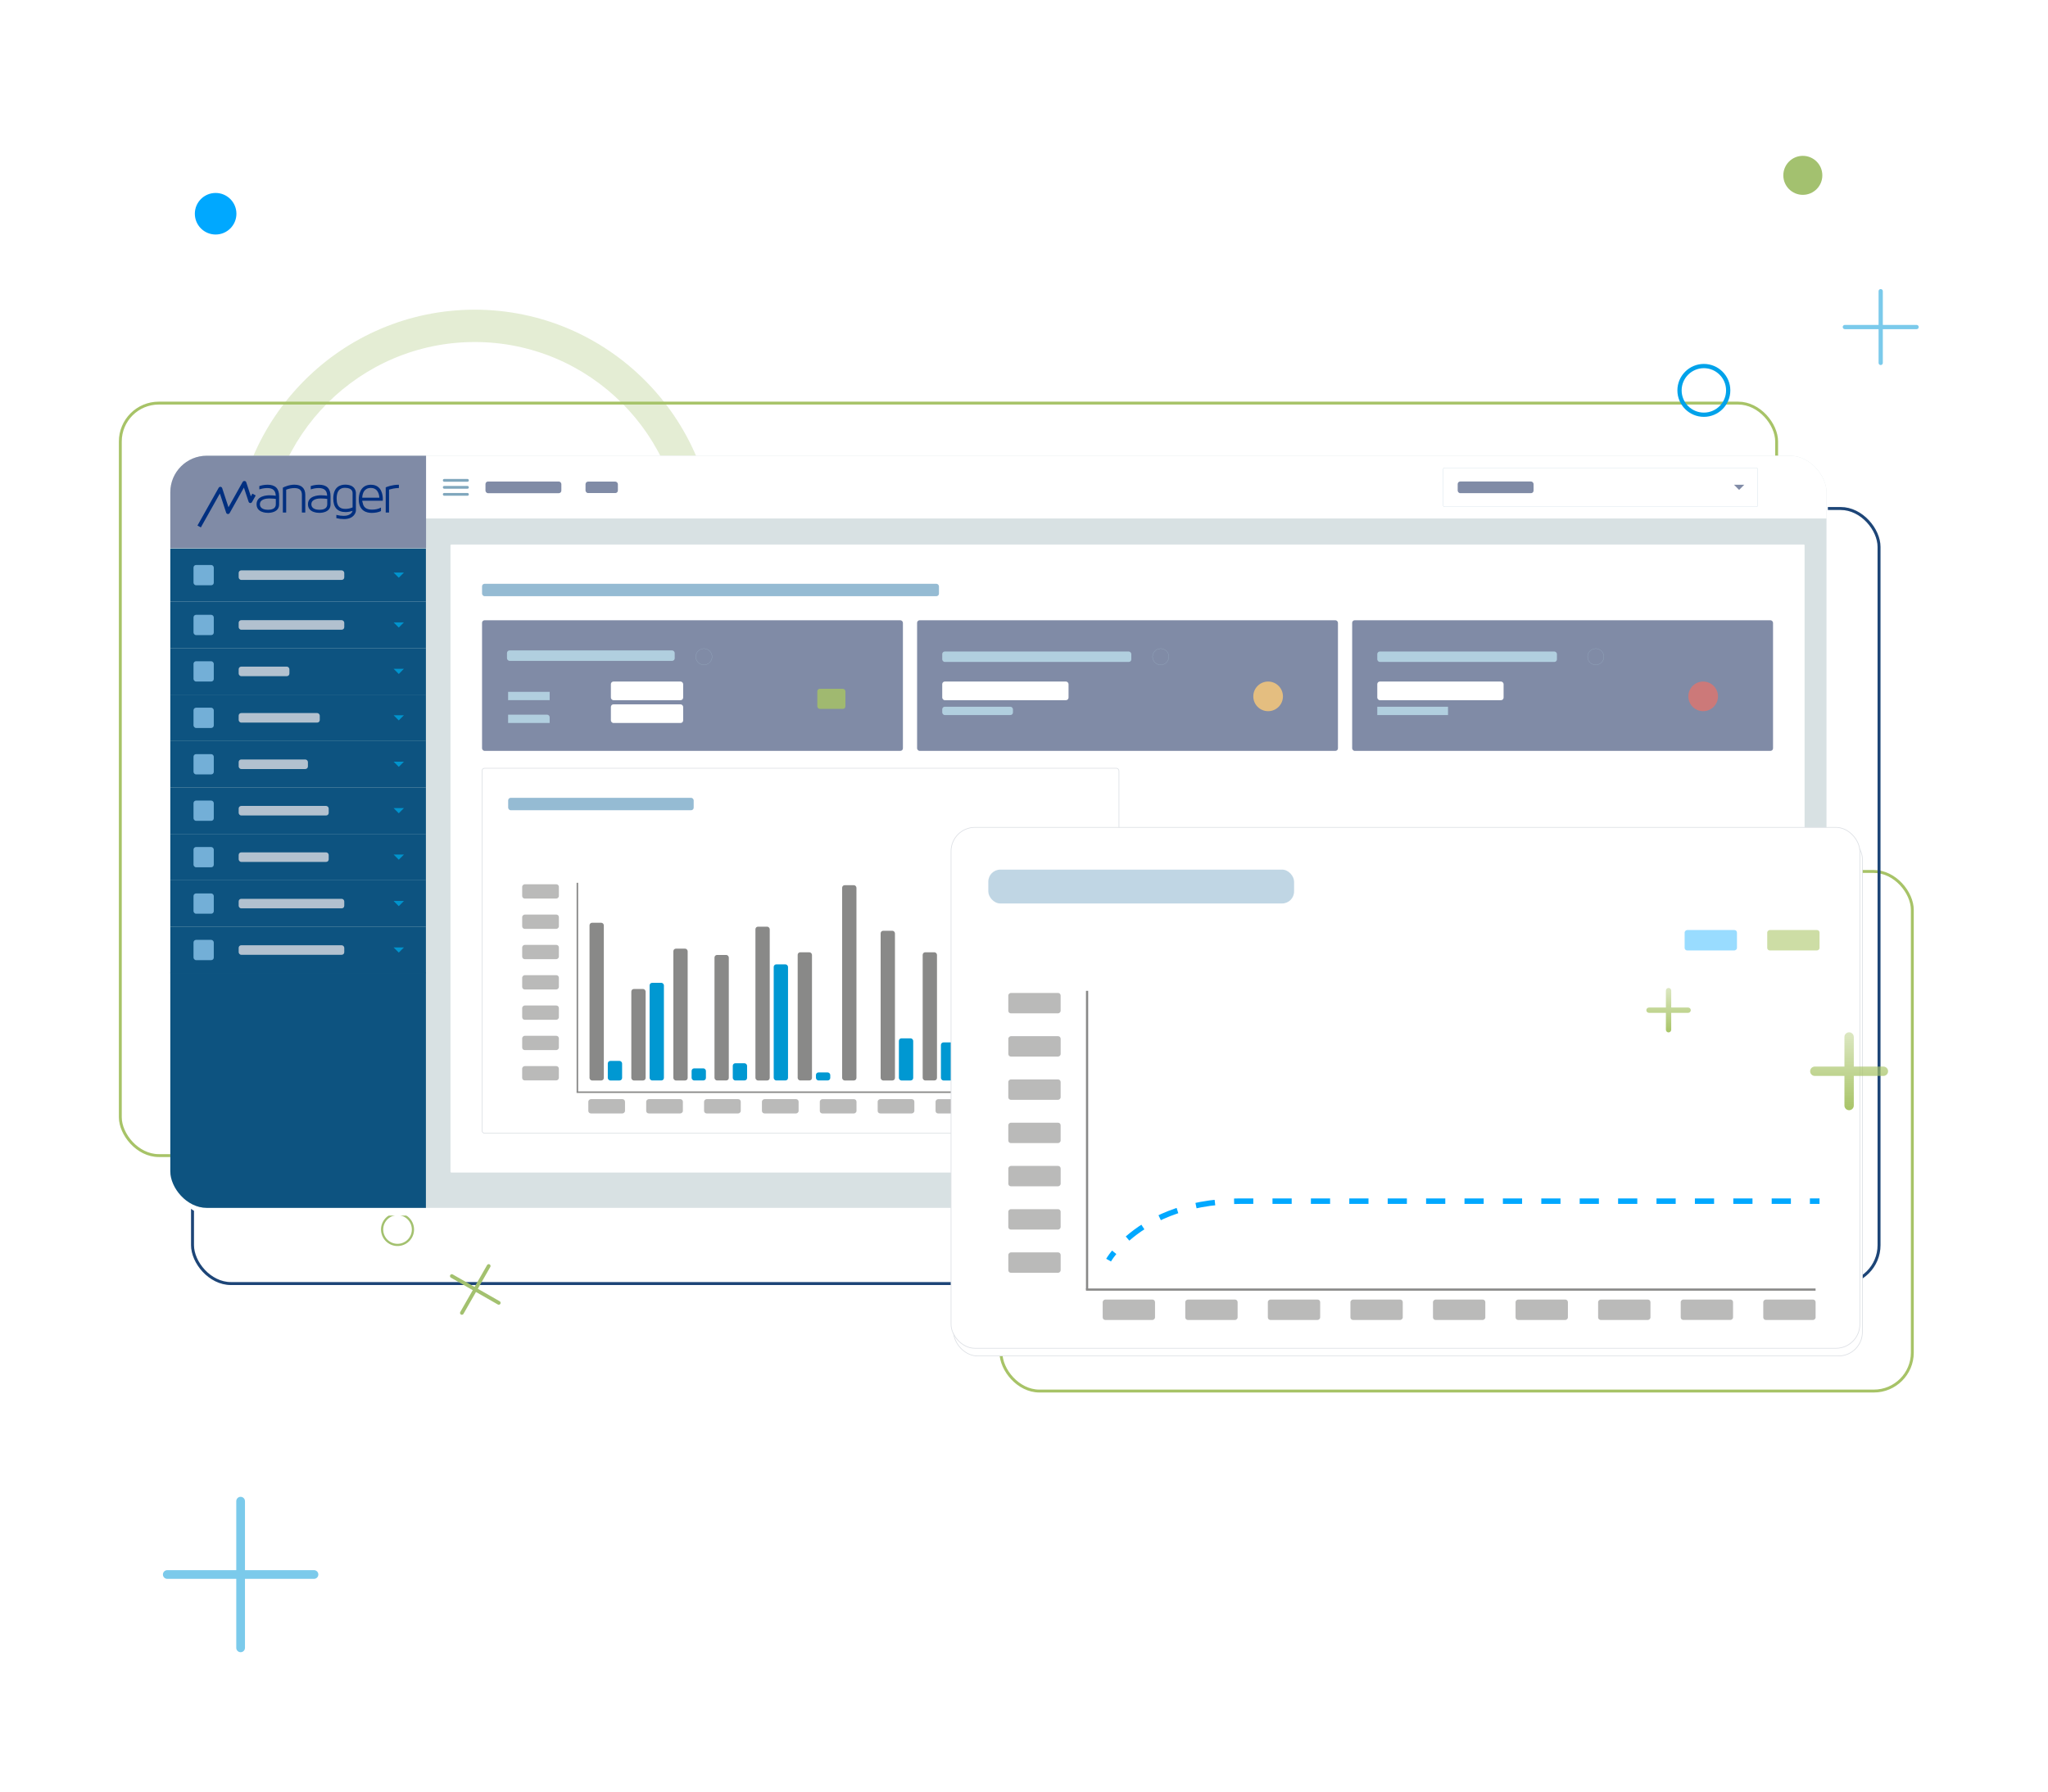 <?xml version="1.0" encoding="UTF-8"?>
<svg id="Capa_1" data-name="Capa 1" xmlns="http://www.w3.org/2000/svg" xmlns:xlink="http://www.w3.org/1999/xlink" viewBox="0 0 800 700">
  <defs>
    <style>
      .cls-1 {
        clip-path: url(#clippath);
      }

      .cls-2, .cls-3, .cls-4, .cls-5, .cls-6, .cls-7, .cls-8, .cls-9, .cls-10, .cls-11, .cls-12, .cls-13, .cls-14, .cls-15, .cls-16, .cls-17, .cls-18, .cls-19, .cls-20, .cls-21, .cls-22, .cls-23, .cls-24, .cls-25, .cls-26, .cls-27, .cls-28, .cls-29 {
        stroke-width: 0px;
      }

      .cls-2, .cls-30, .cls-31, .cls-32, .cls-33, .cls-34 {
        fill: none;
      }

      .cls-35, .cls-13 {
        fill: #d8e1e3;
      }

      .cls-36 {
        clip-path: url(#clippath-1);
      }

      .cls-3 {
        opacity: .4;
      }

      .cls-3, .cls-37 {
        fill: #00a8ff;
      }

      .cls-38 {
        filter: url(#drop-shadow-3);
      }

      .cls-37, .cls-30, .cls-31, .cls-32, .cls-39, .cls-33, .cls-40, .cls-41, .cls-34 {
        stroke-miterlimit: 10;
      }

      .cls-37, .cls-32, .cls-33 {
        stroke: #00a8ff;
      }

      .cls-4 {
        fill: url(#Degradado_sin_nombre_130-2);
      }

      .cls-30 {
        stroke: #1d4577;
        stroke-width: 1.16px;
      }

      .cls-31 {
        stroke: #a7c367;
        stroke-width: 1.13px;
      }

      .cls-42 {
        opacity: .3;
      }

      .cls-32 {
        stroke-dasharray: 0 0 7.5 7.5;
      }

      .cls-32, .cls-33 {
        stroke-width: 2.15px;
      }

      .cls-39, .cls-40, .cls-41 {
        stroke: #dcdfe4;
        stroke-width: .27px;
      }

      .cls-39, .cls-40, .cls-41, .cls-6, .cls-23 {
        fill: #fff;
      }

      .cls-40 {
        filter: url(#drop-shadow-4);
      }

      .cls-41 {
        filter: url(#drop-shadow-2);
      }

      .cls-5 {
        fill: url(#Degradado_sin_nombre_130);
      }

      .cls-6 {
        filter: url(#drop-shadow-1);
      }

      .cls-7 {
        fill: #808ba6;
      }

      .cls-8 {
        fill: #898988;
      }

      .cls-9, .cls-28 {
        fill: #95bbd3;
      }

      .cls-10 {
        fill: #0d5380;
      }

      .cls-11 {
        fill: #1e6589;
      }

      .cls-12 {
        fill: #cc7979;
      }

      .cls-14 {
        fill: #b2c1cf;
      }

      .cls-15 {
        fill: #b1cfdf;
      }

      .cls-16 {
        fill: #a3c16f;
      }

      .cls-17 {
        fill: #babab9;
      }

      .cls-18 {
        fill: #a0b970;
      }

      .cls-19 {
        fill: #7bcaeb;
      }

      .cls-20 {
        fill: #00a2ea;
      }

      .cls-21 {
        fill: #73afd7;
      }

      .cls-22 {
        fill: #80a7bd;
      }

      .cls-24 {
        fill: #e4be80;
      }

      .cls-25 {
        fill: #002f80;
      }

      .cls-26 {
        fill: #0094ce;
      }

      .cls-27 {
        fill: #0098d2;
      }

      .cls-28, .cls-29 {
        opacity: .59;
      }

      .cls-29 {
        fill: #abc767;
      }

      .cls-34 {
        stroke: #abc767;
        stroke-dasharray: 0 7.26;
        stroke-width: 2.07px;
      }
    </style>
    <filter id="drop-shadow-1" filterUnits="userSpaceOnUse">
      <feOffset dx="1" dy="3"/>
      <feGaussianBlur result="blur" stdDeviation="5"/>
      <feFlood flood-color="#000" flood-opacity=".3"/>
      <feComposite in2="blur" operator="in"/>
      <feComposite in="SourceGraphic"/>
    </filter>
    <clipPath id="clippath">
      <rect class="cls-2" x="66.53" y="178.06" width="646.95" height="293.87" rx="14.25" ry="14.25"/>
    </clipPath>
    <clipPath id="clippath-1">
      <rect class="cls-13" x="66.47" y="177.89" width="647.54" height="294.05" rx=".28" ry=".28"/>
    </clipPath>
    <filter id="drop-shadow-2" filterUnits="userSpaceOnUse">
      <feOffset dx="0" dy="0"/>
      <feGaussianBlur result="blur-2" stdDeviation=".14"/>
      <feFlood flood-color="#010100" flood-opacity=".1"/>
      <feComposite in2="blur-2" operator="in"/>
      <feComposite in="SourceGraphic"/>
    </filter>
    <filter id="drop-shadow-3" filterUnits="userSpaceOnUse">
      <feOffset dx="0" dy="3"/>
      <feGaussianBlur result="blur-3" stdDeviation="5"/>
      <feFlood flood-color="#000" flood-opacity=".35"/>
      <feComposite in2="blur-3" operator="in"/>
      <feComposite in="SourceGraphic"/>
    </filter>
    <filter id="drop-shadow-4" filterUnits="userSpaceOnUse">
      <feOffset dx="1" dy="3"/>
      <feGaussianBlur result="blur-4" stdDeviation="5"/>
      <feFlood flood-color="#010100" flood-opacity=".3"/>
      <feComposite in2="blur-4" operator="in"/>
      <feComposite in="SourceGraphic"/>
    </filter>
    <linearGradient id="Degradado_sin_nombre_130" data-name="Degradado sin nombre 130" x1="722.32" y1="433.75" x2="722.32" y2="403.33" gradientUnits="userSpaceOnUse">
      <stop offset="0" stop-color="#a8c467"/>
      <stop offset="1" stop-color="#a8c467" stop-opacity=".4"/>
    </linearGradient>
    <linearGradient id="Degradado_sin_nombre_130-2" data-name="Degradado sin nombre 130" x1="651.77" y1="403.38" x2="651.77" y2="386" xlink:href="#Degradado_sin_nombre_130"/>
  </defs>
  <g id="Dolores">
    <g>
      <rect class="cls-31" x="391" y="340.5" width="356" height="203" rx="15" ry="15"/>
      <g>
        <rect class="cls-30" x="75.2" y="198.68" width="658.8" height="302.82" rx="15" ry="15"/>
        <rect class="cls-31" x="47" y="157.5" width="647" height="294" rx="15" ry="15"/>
        <g class="cls-42">
          <path class="cls-16" d="m185.44,309c-51.83,0-94-42.17-94-94s42.17-94,94-94,94,42.17,94,94-42.17,94-94,94Zm0-175.37c-44.87,0-81.37,36.5-81.37,81.37s36.5,81.37,81.37,81.37,81.37-36.5,81.37-81.37-36.5-81.37-81.37-81.37Z"/>
        </g>
        <g>
          <path class="cls-16" d="m195.19,508.42l-8.54-4.88,4.88-8.54c.2-.35.08-.79-.27-.99s-.79-.08-.99.27l-4.88,8.54-8.54-4.88c-.35-.2-.79-.08-.99.27s-.08.79.27.99l8.54,4.88-4.88,8.54c-.2.35-.08.79.27.99s.79.08.99-.27l4.88-8.54,8.54,4.88c.35.2.79.08.99-.27s.08-.79-.27-.99Z"/>
          <path class="cls-16" d="m152.08,485.99c-3.09-1.77-4.17-5.72-2.4-8.81,1.77-3.09,5.72-4.17,8.81-2.4s4.17,5.72,2.4,8.81-5.72,4.17-8.81,2.4Zm5.98-10.46c-2.68-1.53-6.1-.6-7.63,2.08-1.53,2.68-.6,6.1,2.08,7.63,2.68,1.53,6.1.6,7.63-2.08s.6-6.1-2.08-7.63Z"/>
        </g>
        <g>
          <circle class="cls-16" cx="704.23" cy="68.51" r="7.62"/>
          <circle class="cls-37" cx="84.23" cy="83.51" r="7.62"/>
          <g id="Elipse_180" data-name="Elipse 180">
            <path class="cls-20" d="m665.57,162.87c-5.7,0-10.34-4.64-10.34-10.34s4.64-10.34,10.34-10.34,10.34,4.64,10.34,10.34-4.64,10.34-10.34,10.34Zm0-19.02c-4.78,0-8.68,3.89-8.68,8.68s3.89,8.68,8.68,8.68,8.68-3.89,8.68-8.68-3.89-8.68-8.68-8.68Z"/>
          </g>
          <path class="cls-19" d="m748.67,126.95h-13.19v-13.18c0-.46-.37-.83-.83-.83s-.83.37-.83.83v13.18h-13.18c-.46,0-.83.37-.83.83s.37.83.83.83h13.18v13.19c0,.46.37.83.83.83s.83-.37.83-.83v-13.19h13.19c.46,0,.83-.37.83-.83s-.37-.83-.83-.83Z"/>
        </g>
        <path class="cls-19" d="m122.65,613.48h-26.96v-26.95c0-.94-.76-1.7-1.7-1.7s-1.7.76-1.7,1.7v26.95h-26.95c-.94,0-1.7.76-1.7,1.7s.76,1.7,1.7,1.7h26.95v26.96c0,.94.76,1.7,1.7,1.7s1.7-.76,1.7-1.7v-26.96h26.96c.94,0,1.7-.76,1.7-1.7s-.76-1.7-1.7-1.7Z"/>
      </g>
      <rect class="cls-6" x="66.5" y="177.89" width="646.51" height="294.05" rx="15" ry="15"/>
      <g class="cls-1">
        <g>
          <rect class="cls-35" x="66.47" y="177.89" width="647.54" height="294.05" rx=".28" ry=".28"/>
          <g class="cls-36">
            <g>
              <rect class="cls-23" x="175.97" y="212.75" width="528.95" height="245.38" rx=".3" ry=".3"/>
              <g>
                <g>
                  <rect class="cls-7" x="188.3" y="242.34" width="164.4" height="51.04" rx="1" ry="1"/>
                  <g>
                    <rect class="cls-15" x="198.04" y="254.13" width="65.52" height="4.08" rx="1" ry="1"/>
                    <rect class="cls-15" x="198.48" y="270.31" width="16.23" height="3.25"/>
                    <rect class="cls-23" x="238.63" y="266.29" width="28.23" height="7.28" rx="1" ry="1"/>
                    <path class="cls-15" d="m198.48,279.23h15.23c.55,0,1,.45,1,1v2.25h-16.23v-3.25h0Z"/>
                    <rect class="cls-23" x="238.63" y="275.2" width="28.23" height="7.28" rx="1" ry="1"/>
                  </g>
                  <path class="cls-15" d="m274.97,259.79c-1.77,0-3.2-1.44-3.2-3.2s1.44-3.2,3.2-3.2,3.2,1.44,3.2,3.2-1.44,3.2-3.2,3.2Zm0-6.35c-1.74,0-3.15,1.41-3.15,3.15s1.41,3.15,3.15,3.15,3.15-1.41,3.15-3.15-1.41-3.15-3.15-3.15Z"/>
                  <rect class="cls-18" x="319.26" y="269.12" width="10.98" height="7.86" rx="1" ry="1"/>
                </g>
                <g>
                  <rect class="cls-7" x="358.24" y="242.34" width="164.4" height="51.04" rx="1" ry="1"/>
                  <rect class="cls-15" x="368.06" y="254.55" width="73.86" height="4.08" rx="1" ry="1"/>
                  <rect class="cls-15" x="368.06" y="276.13" width="27.63" height="3.25" rx="1" ry="1"/>
                  <rect class="cls-23" x="368.06" y="266.29" width="49.34" height="7.28" rx="1" ry="1"/>
                  <path class="cls-15" d="m453.39,259.79c-1.77,0-3.2-1.44-3.2-3.2s1.44-3.2,3.2-3.2,3.2,1.44,3.2,3.2-1.44,3.2-3.2,3.2Zm0-6.35c-1.74,0-3.15,1.41-3.15,3.15s1.41,3.15,3.15,3.15,3.15-1.41,3.15-3.15-1.41-3.15-3.15-3.15Z"/>
                  <circle class="cls-24" cx="495.36" cy="272.08" r="5.79"/>
                </g>
                <g>
                  <rect class="cls-7" x="528.19" y="242.34" width="164.4" height="51.04" rx="1" ry="1"/>
                  <rect class="cls-15" x="538" y="254.55" width="70.18" height="4.08" rx="1" ry="1"/>
                  <rect class="cls-15" x="538" y="276.13" width="27.63" height="3.25"/>
                  <rect class="cls-23" x="538" y="266.29" width="49.34" height="7.28" rx="1" ry="1"/>
                  <path class="cls-15" d="m623.33,259.79c-1.77,0-3.2-1.44-3.2-3.2s1.44-3.2,3.2-3.2,3.2,1.44,3.2,3.2-1.44,3.2-3.2,3.2Zm0-6.35c-1.74,0-3.15,1.41-3.15,3.15s1.41,3.15,3.15,3.15,3.15-1.41,3.15-3.15-1.41-3.15-3.15-3.15Z"/>
                  <circle class="cls-12" cx="665.3" cy="272.08" r="5.79"/>
                </g>
                <rect class="cls-9" x="188.3" y="228.09" width="178.48" height="4.85" rx="1" ry="1"/>
                <g>
                  <rect class="cls-41" x="188.3" y="300.16" width="248.79" height="142.63" rx="1" ry="1"/>
                  <g>
                    <rect class="cls-8" x="230.28" y="360.53" width="5.59" height="61.63" rx="1" ry="1"/>
                    <rect class="cls-8" x="225.24" y="344.91" width=".6" height="81.81"/>
                    <rect class="cls-8" x="324.81" y="326.85" width=".6" height="199.74" transform="translate(-101.61 751.84) rotate(-90)"/>
                    <rect class="cls-17" x="208.35" y="412.17" width="5.59" height="14.33" rx="1" ry="1" transform="translate(630.47 208.19) rotate(90)"/>
                    <rect class="cls-17" x="234.18" y="425.08" width="5.59" height="14.33" rx="1" ry="1" transform="translate(669.22 195.27) rotate(90)"/>
                    <rect class="cls-17" x="256.79" y="425.08" width="5.59" height="14.33" rx="1" ry="1" transform="translate(691.83 172.66) rotate(90)"/>
                    <rect class="cls-17" x="279.39" y="425.08" width="5.59" height="14.33" rx="1" ry="1" transform="translate(714.44 150.06) rotate(90)"/>
                    <rect class="cls-17" x="302" y="425.08" width="5.59" height="14.33" rx="1" ry="1" transform="translate(737.04 127.45) rotate(90)"/>
                    <rect class="cls-17" x="324.61" y="425.08" width="5.59" height="14.33" rx="1" ry="1" transform="translate(759.65 104.85) rotate(90)"/>
                    <rect class="cls-17" x="347.21" y="425.08" width="5.59" height="14.33" rx="1" ry="1" transform="translate(782.25 82.24) rotate(90)"/>
                    <rect class="cls-17" x="369.82" y="425.08" width="5.59" height="14.33" rx="1" ry="1" transform="translate(804.86 59.64) rotate(90)"/>
                    <rect class="cls-17" x="392.42" y="425.08" width="5.59" height="14.33" rx="1" ry="1" transform="translate(827.46 37.03) rotate(90)"/>
                    <rect class="cls-17" x="415.03" y="425.08" width="5.59" height="14.33" rx="1" ry="1" transform="translate(850.07 14.43) rotate(90)"/>
                    <rect class="cls-17" x="208.35" y="400.32" width="5.59" height="14.33" rx="1" ry="1" transform="translate(618.63 196.35) rotate(90)"/>
                    <rect class="cls-17" x="208.35" y="388.48" width="5.59" height="14.33" rx="1" ry="1" transform="translate(606.79 184.51) rotate(90)"/>
                    <rect class="cls-17" x="208.35" y="376.64" width="5.59" height="14.33" rx="1" ry="1" transform="translate(594.95 172.66) rotate(90)"/>
                    <rect class="cls-17" x="208.35" y="364.8" width="5.59" height="14.33" rx="1" ry="1" transform="translate(583.11 160.82) rotate(90)"/>
                    <rect class="cls-17" x="208.35" y="352.96" width="5.59" height="14.33" rx="1" ry="1" transform="translate(571.27 148.98) rotate(90)"/>
                    <rect class="cls-17" x="208.35" y="341.12" width="5.59" height="14.33" rx="1" ry="1" transform="translate(559.43 137.14) rotate(90)"/>
                    <rect class="cls-27" x="237.42" y="414.51" width="5.59" height="7.65" rx="1" ry="1"/>
                    <rect class="cls-8" x="246.61" y="386.41" width="5.59" height="35.75" rx="1" ry="1"/>
                    <rect class="cls-27" x="253.75" y="384" width="5.59" height="38.15" rx="1" ry="1"/>
                    <rect class="cls-8" x="263.03" y="370.65" width="5.59" height="51.51" rx="1" ry="1"/>
                    <rect class="cls-27" x="270.16" y="417.42" width="5.59" height="4.73" rx="1" ry="1"/>
                    <rect class="cls-8" x="279.1" y="373.11" width="5.59" height="49.04" rx="1" ry="1"/>
                    <rect class="cls-27" x="286.24" y="415.42" width="5.59" height="6.73" rx="1" ry="1"/>
                    <rect class="cls-8" x="295.09" y="362.06" width="5.59" height="60.1" rx="1" ry="1"/>
                    <rect class="cls-27" x="302.23" y="376.79" width="5.59" height="45.36" rx="1" ry="1"/>
                    <rect class="cls-8" x="311.59" y="372.07" width="5.59" height="50.08" rx="1" ry="1"/>
                    <rect class="cls-27" x="318.73" y="419.01" width="5.59" height="3.14" rx="1" ry="1"/>
                    <rect class="cls-8" x="328.96" y="345.85" width="5.59" height="76.31" rx="1" ry="1"/>
                    <rect class="cls-8" x="344" y="363.66" width="5.59" height="58.5" rx="1" ry="1"/>
                    <rect class="cls-27" x="351.13" y="405.69" width="5.59" height="16.47" rx="1" ry="1"/>
                    <rect class="cls-8" x="360.42" y="372.07" width="5.59" height="50.08" rx="1" ry="1"/>
                    <rect class="cls-27" x="367.55" y="407.28" width="5.59" height="14.88" rx="1" ry="1"/>
                    <rect class="cls-8" x="376.75" y="374.74" width="5.59" height="47.41" rx="1" ry="1"/>
                    <rect class="cls-27" x="383.88" y="419.84" width="5.59" height="2.31" rx="1.07" ry="1.07"/>
                    <rect class="cls-8" x="392.99" y="418.33" width="5.59" height="3.82" rx="1" ry="1"/>
                    <rect class="cls-27" x="400.13" y="419.84" width="5.59" height="2.31" rx="1.07" ry="1.07"/>
                    <rect class="cls-8" x="409.24" y="376.79" width="5.59" height="45.36" rx="1" ry="1"/>
                  </g>
                  <rect class="cls-9" x="198.5" y="311.72" width="72.47" height="4.85" rx="1" ry="1"/>
                </g>
              </g>
            </g>
            <rect class="cls-23" x="166.37" y="177.89" width="547.64" height="24.7"/>
            <g>
              <rect class="cls-10" x="66.47" y="214.32" width="99.9" height="20.78"/>
              <rect class="cls-14" x="93.23" y="222.85" width="41.25" height="3.73" rx="1" ry="1"/>
              <polygon class="cls-26" points="155.77 225.72 157.78 223.71 153.75 223.71 155.77 225.72"/>
              <rect class="cls-21" x="75.59" y="220.75" width="7.92" height="7.92" rx="1" ry="1"/>
            </g>
            <rect class="cls-7" x="66.53" y="177.71" width="99.9" height="36.43"/>
            <g>
              <path class="cls-25" d="m104.7,199.18c-.95,0-3.17-.21-3.17-2.16,0-2.04,2.57-2.26,3.68-2.26,1.26,0,2.16.12,2.53.18v2.13c0,1.84-1.91,2.11-3.04,2.11m-.24-9.79c-1.36,0-2.51.31-3.07.5l-.09.03v1.29l.16-.05c.38-.12,1.54-.47,2.94-.47,2.21,0,3.26.96,3.31,3.01-.4-.07-1.13-.19-2.37-.19s-5.12.25-5.12,3.5,3.72,3.37,4.47,3.37c1.02,0,4.34-.24,4.34-3.33v-3.18c0-3.02-1.5-4.49-4.58-4.49"/>
              <path class="cls-25" d="m115.09,189.37c-2.22,0-4.03.87-4.54,1.13l-.06.04v9.71h1.3v-8.92c1.09-.42,2.16-.63,3.19-.63,2.01,0,2.95.84,2.95,2.63v6.92h1.32v-6.92c0-2.55-1.48-3.95-4.17-3.95"/>
              <path class="cls-25" d="m124.79,199.18c-.95,0-3.16-.21-3.16-2.16,0-2.04,2.58-2.26,3.68-2.26,1.26,0,2.16.12,2.52.18v2.13c0,1.84-1.9,2.11-3.04,2.11m-.24-9.79c-1.36,0-2.51.31-3.08.5l-.09.03v1.29l.16-.05c.38-.12,1.54-.47,2.93-.47,2.21,0,3.27.96,3.32,3.01-.4-.07-1.13-.19-2.37-.19s-5.12.25-5.12,3.5,3.72,3.37,4.47,3.37c1.02,0,4.35-.24,4.35-3.33v-3.18c0-3.02-1.5-4.49-4.58-4.49"/>
              <path class="cls-25" d="m134.82,190.61c2.7,0,2.91,1.53,2.91,2v5.64c-.9.39-1.84.58-2.78.58-1.6,0-3.45-.45-3.45-4.01,0-4.22,2.5-4.22,3.32-4.22m0-1.24c-1.74,0-4.64.71-4.64,5.46,0,3.43,1.65,5.25,4.77,5.25.92,0,1.85-.16,2.77-.48-.05.24-.55,1.96-3.46,1.96-.91,0-1.83-.12-2.72-.34l-.15-.04v1.27l.09.02c.9.23,1.88.35,2.91.35,3.86,0,4.64-2.59,4.64-3.29v-6.87c0-.55-.2-3.29-4.21-3.29"/>
              <path class="cls-25" d="m141.49,194.45c.1-1.76.78-3.8,3.36-3.8,3.02,0,3.31,3.05,3.33,3.8h-6.69Zm3.42-5.06c-4.43,0-4.77,4.38-4.77,5.72,0,4.6,3.18,5.29,5.07,5.29,1.3,0,2.63-.25,3.54-.68l.07-.03v-1.39l-.18.1c-.82.45-2.07.72-3.34.72-2.17,0-3.35-.88-3.63-2.72-.09-.21-.15-.46-.17-.75h8.02v-.12s.02-.16.02-.56c0-1.31-.33-5.57-4.62-5.57"/>
              <path class="cls-25" d="m155.69,189.39c-2.48.02-4.42.77-4.95,1l-.07.03v9.83h1.3v-8.96c.89-.25,2.21-.58,3.73-.61h.12v-1.28h-.13Z"/>
              <path class="cls-25" d="m98.57,192.88l-.58,1.03-1.78-5.42c-.09-.29-.32-.56-.71-.56-.42,0-.59.18-.75.44l-5.5,9.82-2.46-7.47c-.09-.28-.34-.49-.64-.51-.3-.03-.58.12-.73.38l-8.29,14.75,1.33.72,7.43-13.24,2.45,7.5c.09.28.34.48.64.51.29.04.58-.12.73-.37l5.57-9.95,1.83,5.53s.01.04.02.06h0s0,.01,0,.01c.12.26.38.44.68.44s.54-.21.68-.47l1.4-2.49-1.32-.72Z"/>
            </g>
            <rect class="cls-10" x="66.47" y="379.98" width="99.9" height="160.36"/>
            <g>
              <g>
                <g>
                  <rect class="cls-10" x="66.47" y="235.11" width="99.9" height="18.14"/>
                  <path class="cls-11" d="m166.38,253.26h-99.92v-18.17h99.92v18.17Zm-99.9-.02h99.88v-18.12h-99.88v18.12Z"/>
                </g>
                <rect class="cls-14" x="93.23" y="242.31" width="41.25" height="3.73" rx="1" ry="1"/>
                <polygon class="cls-26" points="155.77 245.19 157.78 243.17 153.75 243.17 155.77 245.19"/>
                <rect class="cls-21" x="75.59" y="240.22" width="7.92" height="7.92" rx="1" ry="1"/>
              </g>
              <g>
                <g>
                  <rect class="cls-10" x="66.47" y="253.25" width="99.9" height="18.14"/>
                  <path class="cls-11" d="m166.38,271.4h-99.92v-18.17h99.92v18.17Zm-99.9-.02h99.88v-18.12h-99.88v18.12Z"/>
                </g>
                <rect class="cls-14" x="93.23" y="260.46" width="19.82" height="3.73" rx="1" ry="1"/>
                <polygon class="cls-26" points="155.77 263.33 157.78 261.31 153.75 261.31 155.77 263.33"/>
                <rect class="cls-21" x="75.59" y="258.36" width="7.92" height="7.92" rx="1" ry="1"/>
              </g>
              <g>
                <g>
                  <rect class="cls-10" x="66.47" y="271.39" width="99.9" height="18.14"/>
                  <path class="cls-11" d="m166.38,289.55h-99.92v-18.17h99.92v18.17Zm-99.9-.02h99.88v-18.12h-99.88v18.12Z"/>
                </g>
                <rect class="cls-14" x="93.23" y="278.6" width="31.68" height="3.73" rx="1" ry="1"/>
                <polygon class="cls-26" points="155.77 281.47 157.78 279.46 153.75 279.46 155.77 281.47"/>
                <rect class="cls-21" x="75.59" y="276.51" width="7.92" height="7.92" rx="1" ry="1"/>
              </g>
              <g>
                <g>
                  <rect class="cls-10" x="66.47" y="289.54" width="99.9" height="18.14"/>
                  <path class="cls-11" d="m166.38,307.69h-99.92v-18.17h99.92v18.17Zm-99.9-.02h99.88v-18.12h-99.88v18.12Z"/>
                </g>
                <rect class="cls-14" x="93.23" y="296.74" width="27.05" height="3.73" rx="1" ry="1"/>
                <polygon class="cls-26" points="155.77 299.62 157.78 297.6 153.75 297.6 155.77 299.62"/>
                <rect class="cls-21" x="75.59" y="294.65" width="7.92" height="7.92" rx="1" ry="1"/>
              </g>
              <g>
                <g>
                  <rect class="cls-10" x="66.47" y="307.68" width="99.9" height="18.14"/>
                  <path class="cls-11" d="m166.38,325.84h-99.92v-18.17h99.92v18.17Zm-99.9-.02h99.88v-18.12h-99.88v18.12Z"/>
                </g>
                <rect class="cls-14" x="93.23" y="314.89" width="35.17" height="3.73" rx="1" ry="1"/>
                <polygon class="cls-26" points="155.77 317.76 157.78 315.74 153.75 315.74 155.77 317.76"/>
                <rect class="cls-21" x="75.59" y="312.79" width="7.92" height="7.92" rx="1" ry="1"/>
              </g>
              <g>
                <g>
                  <rect class="cls-10" x="66.47" y="325.82" width="99.9" height="18.14"/>
                  <path class="cls-11" d="m166.38,343.98h-99.92v-18.17h99.92v18.17Zm-99.9-.02h99.88v-18.12h-99.88v18.12Z"/>
                </g>
                <rect class="cls-14" x="93.23" y="333.03" width="35.17" height="3.73" rx="1" ry="1"/>
                <polygon class="cls-26" points="155.77 335.9 157.78 333.89 153.75 333.89 155.77 335.9"/>
                <rect class="cls-21" x="75.59" y="330.94" width="7.92" height="7.92" rx="1" ry="1"/>
              </g>
              <g>
                <g>
                  <rect class="cls-10" x="66.47" y="343.97" width="99.9" height="18.14"/>
                  <path class="cls-11" d="m166.38,362.12h-99.92v-18.17h99.92v18.17Zm-99.9-.02h99.88v-18.12h-99.88v18.12Z"/>
                </g>
                <rect class="cls-14" x="93.23" y="351.18" width="41.25" height="3.73" rx="1" ry="1"/>
                <polygon class="cls-26" points="155.77 354.05 157.78 352.03 153.75 352.03 155.77 354.05"/>
                <rect class="cls-21" x="75.59" y="349.08" width="7.92" height="7.92" rx="1" ry="1"/>
              </g>
              <g>
                <g>
                  <rect class="cls-10" x="66.47" y="362.11" width="99.9" height="18.14"/>
                  <path class="cls-11" d="m166.38,380.27h-99.92v-18.17h99.92v18.17Zm-99.9-.02h99.88v-18.12h-99.88v18.12Z"/>
                </g>
                <rect class="cls-14" x="93.23" y="369.32" width="41.25" height="3.73" rx="1" ry="1"/>
                <polygon class="cls-26" points="155.77 372.19 157.78 370.18 153.75 370.18 155.77 372.19"/>
                <rect class="cls-21" x="75.59" y="367.22" width="7.92" height="7.92" rx="1" ry="1"/>
              </g>
            </g>
            <g>
              <g>
                <rect class="cls-22" x="173" y="187.14" width="10.13" height="1.08" rx=".5" ry=".5"/>
                <rect class="cls-22" x="173" y="189.87" width="10.13" height="1.08" rx=".5" ry=".5"/>
                <rect class="cls-22" x="173" y="192.61" width="10.13" height="1.08" rx=".5" ry=".5"/>
              </g>
              <rect class="cls-7" x="189.64" y="188.13" width="29.64" height="4.57" rx="1" ry="1"/>
              <rect class="cls-7" x="228.72" y="188.17" width="12.64" height="4.48" rx="1" ry="1"/>
            </g>
            <g>
              <rect class="cls-7" x="569.41" y="188.12" width="29.64" height="4.57" rx="1" ry="1"/>
              <path class="cls-22" d="m686.09,198.04h-121.83c-.26,0-.48-.22-.48-.48v-14.32c0-.26.22-.48.48-.48h121.83c.26,0,.48.22.48.48v14.32c0,.26-.22.48-.48.48Zm-121.83-15.23c-.24,0-.43.19-.43.43v14.32c0,.24.19.43.43.43h121.83c.24,0,.43-.19.43-.43v-14.32c0-.24-.19-.43-.43-.43h-121.83Z"/>
              <polygon class="cls-7" points="679.34 191.41 681.36 189.39 677.33 189.39 679.34 191.41"/>
            </g>
          </g>
        </g>
      </g>
      <g class="cls-38">
        <rect class="cls-40" x="371.5" y="320.27" width="355" height="203.52" rx="9.33" ry="9.33"/>
        <rect class="cls-39" x="371.5" y="320.27" width="355" height="203.52" rx="9.33" ry="9.33"/>
        <g>
          <rect class="cls-8" x="424.21" y="384.13" width=".86" height="116.73"/>
          <rect class="cls-8" x="566.29" y="358.36" width=".86" height="285" transform="translate(65.85 1067.58) rotate(-90)"/>
          <rect class="cls-17" x="400.11" y="480.09" width="7.97" height="20.44" rx="1" ry="1" transform="translate(894.41 86.22) rotate(90)"/>
          <rect class="cls-17" x="436.97" y="498.52" width="7.97" height="20.44" rx="1" ry="1" transform="translate(949.7 67.79) rotate(90)"/>
          <rect class="cls-17" x="469.22" y="498.52" width="7.97" height="20.44" rx="1" ry="1" transform="translate(981.96 35.54) rotate(90)"/>
          <rect class="cls-17" x="501.48" y="498.52" width="7.97" height="20.44" rx="1" ry="1" transform="translate(1014.21 3.28) rotate(90)"/>
          <rect class="cls-17" x="533.73" y="498.52" width="7.97" height="20.44" rx="1" ry="1" transform="translate(1046.47 -28.97) rotate(90)"/>
          <rect class="cls-17" x="565.99" y="498.52" width="7.97" height="20.44" rx="1" ry="1" transform="translate(1078.72 -61.23) rotate(90)"/>
          <rect class="cls-17" x="598.24" y="498.52" width="7.97" height="20.44" rx="1" ry="1" transform="translate(1110.98 -93.48) rotate(90)"/>
          <rect class="cls-17" x="630.5" y="498.52" width="7.97" height="20.44" rx="1" ry="1" transform="translate(1143.23 -125.74) rotate(90)"/>
          <rect class="cls-17" x="662.75" y="498.52" width="7.97" height="20.44" rx="1" ry="1" transform="translate(1175.49 -158) rotate(90)"/>
          <rect class="cls-17" x="695.01" y="498.52" width="7.97" height="20.44" rx="1" ry="1" transform="translate(1207.74 -190.25) rotate(90)"/>
          <rect class="cls-3" x="664.29" y="354.14" width="7.97" height="20.44" rx="1" ry="1" transform="translate(1032.64 -303.91) rotate(90)"/>
          <rect class="cls-29" x="696.55" y="354.14" width="7.97" height="20.44" rx="1" ry="1" transform="translate(1064.9 -336.17) rotate(90)"/>
          <rect class="cls-17" x="400.11" y="463.2" width="7.97" height="20.44" rx="1" ry="1" transform="translate(877.51 69.33) rotate(90)"/>
          <rect class="cls-17" x="400.11" y="446.3" width="7.97" height="20.44" rx="1" ry="1" transform="translate(860.62 52.43) rotate(90)"/>
          <rect class="cls-17" x="400.11" y="429.41" width="7.97" height="20.44" rx="1" ry="1" transform="translate(843.72 35.54) rotate(90)"/>
          <rect class="cls-17" x="400.11" y="412.51" width="7.97" height="20.44" rx="1" ry="1" transform="translate(826.82 18.64) rotate(90)"/>
          <g>
            <path class="cls-33" d="m433.04,489.35s.68-1.2,2.19-3.06"/>
            <path class="cls-32" d="m440.45,480.92c7.52-6.58,21.31-14.61,43.88-14.61h218.91"/>
            <path class="cls-33" d="m706.99,466.31h3.76"/>
          </g>
          <path class="cls-34" d="m432.75,490.11h25.17c10.64,0,15.35-4.67,26.66-4.67h24.14c10.73,0,19.21-5.6,25.81-5.6s12.25-2.8,25.44-2.8h24.74s16.72-.93,26.14-2.8c9.42-1.87,21.68-9.33,25.44-14.93,3.77-5.6,18.85-68.11,74.45-69.05"/>
          <rect class="cls-17" x="400.11" y="395.61" width="7.97" height="20.44" rx="1" ry="1" transform="translate(809.93 1.74) rotate(90)"/>
          <rect class="cls-17" x="400.11" y="378.72" width="7.97" height="20.44" rx="1" ry="1" transform="translate(793.03 -15.15) rotate(90)"/>
        </g>
        <rect class="cls-28" x="386.06" y="336.77" width="119.44" height="13.23" rx="4.7" ry="4.7"/>
      </g>
      <g>
        <path class="cls-5" d="m735.7,416.72h-11.56v-11.56c0-1.01-.82-1.83-1.83-1.83h0c-1.01,0-1.83.82-1.83,1.83v11.56h-11.56c-1.01,0-1.83.82-1.83,1.83h0c0,1.01.82,1.83,1.83,1.83h11.56v11.56c0,1.01.82,1.83,1.83,1.83h0c1.01,0,1.83-.82,1.83-1.83v-11.56h11.56c1.01,0,1.83-.82,1.83-1.83h0c0-1.01-.82-1.83-1.83-1.83Z"/>
        <path class="cls-4" d="m659.42,393.65h-6.6v-6.6c0-.58-.47-1.04-1.04-1.04h0c-.58,0-1.04.47-1.04,1.04v6.6h-6.6c-.58,0-1.04.47-1.04,1.04h0c0,.58.47,1.04,1.04,1.04h6.6v6.6c0,.58.47,1.04,1.04,1.04h0c.58,0,1.04-.47,1.04-1.04v-6.6h6.6c.58,0,1.04-.47,1.04-1.04h0c0-.58-.47-1.04-1.04-1.04Z"/>
      </g>
    </g>
  </g>
</svg>